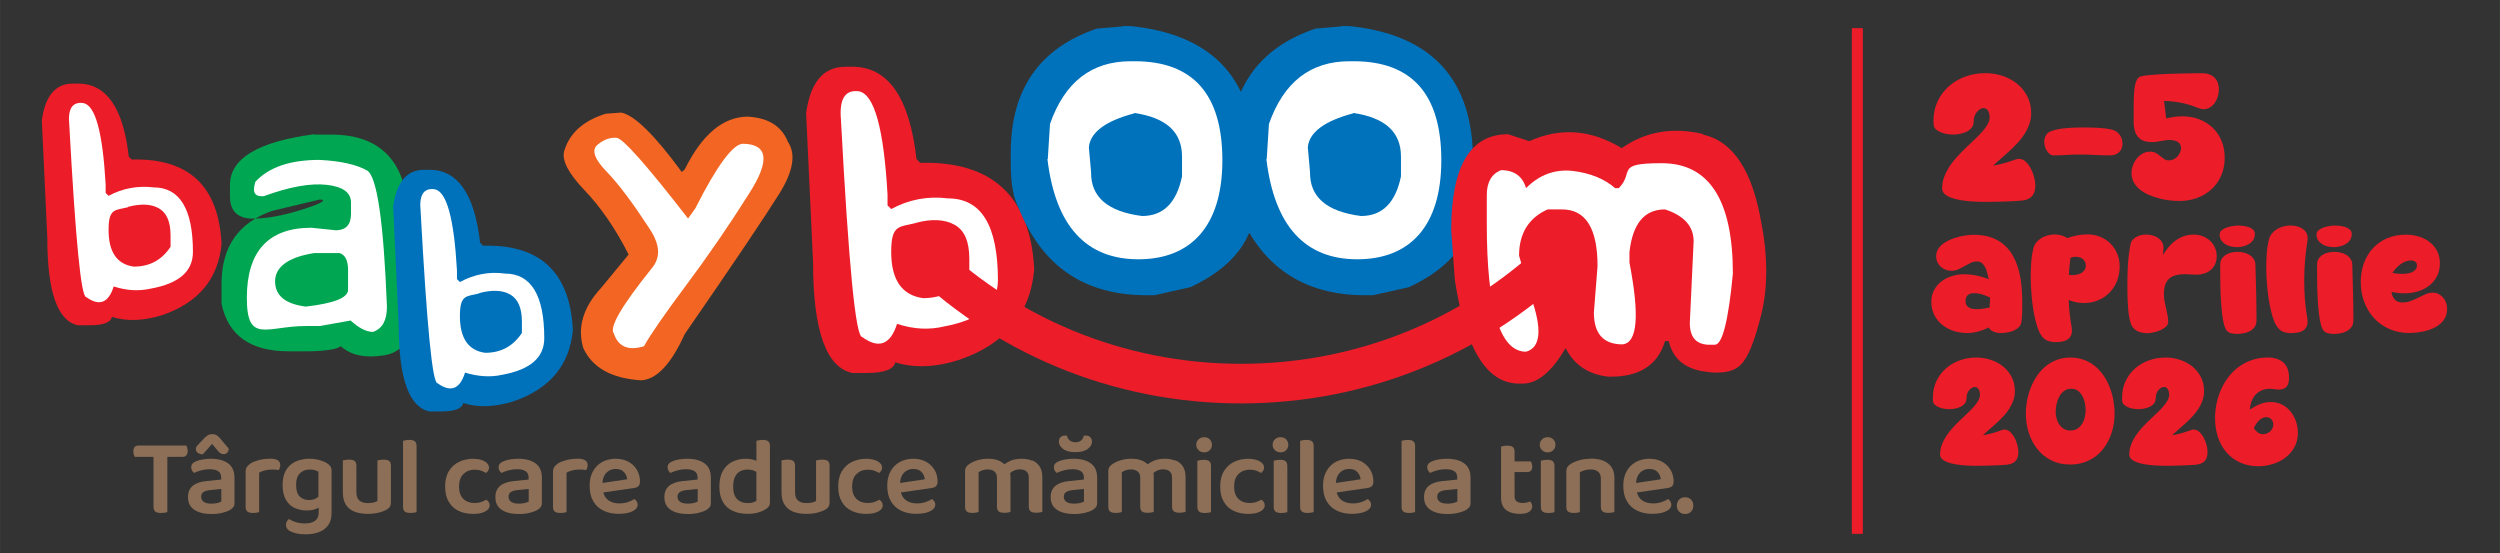 <svg xmlns="http://www.w3.org/2000/svg" id="Layer_1" width="240.48mm" height="53.23mm" viewBox="0 0 681.67 150.89"><rect x="0" y="0" width="681.67" height="150.89" fill="#333333" stroke="none"/><defs><style>      .st0 {        fill: #8c6f56;      }      .st1 {        fill: #ed1c29;      }      .st1, .st2, .st3, .st4, .st5 {        fill-rule: evenodd;      }      .st2 {        fill: #f26522;      }      .st3 {        fill: #fff;      }      .st4 {        fill: #0072bc;      }      .st5 {        fill: #00a651;      }      .st6 {        fill: none;        stroke: #ed1c29;        stroke-miterlimit: 10;        stroke-width: 3px;      }    </style></defs><path class="st1" d="M230.5,18.2h1.9c9.8,0,15.6,8.4,17.5,25.2l1,1c19.7-.5,30.1,9.2,31.1,29.1-1.1,12.1-7.9,20.3-20.4,24.6-6.5,2.1-12.3,2.3-17.5.7-.4,1.9-3,2.9-7.8,2.9h-3.9c-7.1-1.5-10.7-11.5-10.7-30.1l-1.9-40.8c1.2-8.4,4.7-12.6,10.7-12.6h0Z"></path><path class="st3" d="M229.3,32.7c2.1,39.5,4,59.2,5.8,59.2,4.5,3.3,7.7,2.1,9.5-3.6,4.5,1.5,8.8,1.7,12.9.7,9.7-1.8,14.6-6,14.6-12.6,0-14.9-4.5-22.3-13.6-22.3-5.5-.7-10.7.3-15.5,2.9l-1-1v-2.9c-1-18-3.6-27.4-7.8-28.2-3.8-.5-5.4,2.1-4.9,7.8Z"></path><path class="st1" d="M249.6,60.8c4.4-1.2,8-1,10.7.5s4,4.6,4,9.3v3.9c-3,4.5-7.2,6.8-12.6,6.8-5.8-.8-8.7-5-8.7-12.6s2.2-6.7,6.7-7.9h-.1Z"></path><path class="st4" d="M306.1,7.1h2.1c21.8,2.2,33.1,13.7,33.8,34.5l.4,13.2c-.2,10.3-6.2,18.1-17.8,23.5l-9.8,2.2h-2.2c-16.9,0-28.5-7.9-34.8-23.7-1.5-2.8-2.2-6.8-2.2-11.9v-3.3c0-17.2,7.8-28.5,23.5-33.8l7-.6v-.1Z"></path><path class="st3" d="M285.6,43.4c2.2,18.2,10.5,27.3,24.8,27.3s22.9-9,22.9-27-8-27-23.9-27h-1.1c-10.7,0-18,5.7-22,17.1l-.6,9.5-.1.1Z"></path><path class="st4" d="M309.3,30.8c8.7,1.3,13,5.2,13,11.9v5.4c-1.5,7.2-5.1,10.8-10.9,10.8-9.4-1.2-14-5.2-13.9-12l-.6-6.7c.3-4,4.4-7.2,12.4-9.3v-.1Z"></path><path class="st4" d="M365.7,7.1h2.1c21.8,2.2,33.1,13.7,33.8,34.5l.4,13.2c-.2,10.3-6.2,18.1-17.8,23.5l-9.8,2.2h-2.2c-16.9,0-28.5-7.9-34.8-23.7-1.5-2.8-2.2-6.8-2.2-11.9v-3.3c0-17.2,7.8-28.5,23.5-33.8l7-.6v-.1Z"></path><path class="st3" d="M345.3,43.4c2.2,18.2,10.5,27.3,24.8,27.3s22.9-9,22.9-27-8-27-23.9-27h-1.1c-10.7,0-18,5.7-22,17.1l-.6,9.5-.1.1Z"></path><path class="st4" d="M369,30.8c8.7,1.3,13,5.2,13,11.9v5.4c-1.5,7.2-5.1,10.8-10.9,10.8-9.4-1.2-14-5.2-13.9-12l-.6-6.7c.3-4,4.4-7.2,12.4-9.3v-.1Z"></path><path class="st1" d="M19.8,22.8h1.5c7.7,0,12.3,6.6,13.8,19.9l.8.8c15.6-.4,23.7,7.2,24.5,23-.9,9.6-6.3,16-16.1,19.4-5.1,1.6-9.7,1.8-13.8.5-.3,1.5-2.3,2.3-6.1,2.3h-3.1c-5.6-1.1-8.4-9.1-8.4-23.7l-1.5-32.2c.9-6.6,3.7-10,8.4-10Z"></path><path class="st3" d="M18.9,34.3c1.7,31.2,3.2,46.7,4.6,46.7,3.6,2.6,6.1,1.6,7.5-2.9,3.6,1.2,7,1.3,10.1.6,7.7-1.4,11.5-4.7,11.5-10,0-11.7-3.6-17.6-10.7-17.6-4.3-.5-8.4.2-12.3,2.3l-.8-.8v-2.3c-.8-14.2-2.8-21.6-6.1-22.2-3-.4-4.3,1.6-3.8,6.1v.1Z"></path><path class="st1" d="M34.9,56.4c3.5-.9,6.3-.8,8.4.4,2.1,1.2,3.2,3.6,3.2,7.4v3.1c-2.4,3.6-5.7,5.4-10,5.4-4.6-.6-6.9-4-6.9-10s1.8-5.3,5.3-6.2v-.1Z"></path><path class="st5" d="M85.7,36.7h4.6c13.8,0,20.8,7.7,21.1,23.1l1.9,23v2.3c-.8,7.1-3.7,11.1-8.7,11.8-5,.8-8.9,0-11.7-2.5-.9.8-3.8,1.3-8.7,1.4h-5.4c-10.5,0-16.6-4.3-18.4-13v-5.4c0-10.1,4.6-16.7,13.8-19.9l13-3.1c2.1.1.4,1.1-5,2.8s-10,2.5-13.8,2.4c-3.8-.2-5.7-2.2-5.7-6.1v-3.1c0-7.2,7.7-11.8,23-13.8v.1Z"></path><path class="st3" d="M69.6,49.7c-.9,2.8-.1,4,2.3,3.8,7.1-2.6,12.8-3.6,17.2-3.1s6.6,2.1,6.6,4.8v3.1c0,2.9-1.3,4.4-4,4.5l-6.8-.7c-11.7,0-17.6,6.4-17.6,19.1s5.4,7.7,16.1,7.7h3.8l8.4-1.5c2.2,2,4.2,3.1,6.1,3.1,2.6-.9,3.8-3.2,3.8-6.9-.9-23.1-2.7-35.5-5.4-37.1-2.8-1.6-7.1-2.6-13-2.9-8,0-13.9,2-17.6,6.1h.1Z"></path><path class="st5" d="M85.7,69h6.9c1.5.5,2.3,2,2.3,4.6v5.4c0,2.2-3.8,3.7-11.5,4.6-5.6-.7-8.4-3-8.4-6.9s3.6-6.6,10.7-7.7Z"></path><path class="st4" d="M115.6,46.3h1.5c7.7,0,12.3,6.6,13.8,19.9l.8.8c15.6-.4,23.7,7.2,24.5,23-.9,9.6-6.3,16-16.1,19.4-5.1,1.6-9.7,1.8-13.8.5-.3,1.5-2.3,2.3-6.1,2.3h-3.1c-5.6-1.2-8.4-9.1-8.4-23.7l-1.5-32.2c.9-6.6,3.7-10,8.4-10Z"></path><path class="st3" d="M114.7,57.8c1.7,31.2,3.2,46.7,4.6,46.7,3.6,2.6,6.1,1.6,7.5-2.9,3.6,1.1,7,1.3,10.1.6,7.7-1.4,11.5-4.7,11.5-10,0-11.7-3.6-17.6-10.7-17.6-4.3-.6-8.4.2-12.3,2.3l-.8-.8v-2.3c-.8-14.2-2.8-21.6-6.1-22.2-3-.4-4.3,1.6-3.8,6.1v.1Z"></path><path class="st4" d="M130.7,79.9c3.5-.9,6.3-.8,8.4.4,2.1,1.2,3.2,3.6,3.2,7.4v3.1c-2.4,3.6-5.7,5.4-10,5.4-4.6-.6-6.9-4-6.9-10s1.8-5.3,5.3-6.2v-.1Z"></path><path class="st2" d="M203.8,31.8c5.7.3,9.3,2.6,11,6.8,2.3,3.4,1.5,8.1-2.3,14.2s-12.4,18.9-25.8,38.3c-3.7,8.2-7.7,12.4-11.9,12.6-8.1-.5-13.4-3.5-15.8-8.9-1.6-5.6,0-11,4.9-16.3l7.5-9.1c-3.6-7.1-7.6-12.9-12-17.5s-6.2-8.1-5.6-10.6c1.4-4.9,5.2-8.4,11.4-10.3l4.2-.3c3.6.7,9.1,6.1,16.5,16.2l.8-.7c4.7-9.5,10.4-14.3,17.1-14.4h0Z"></path><path class="st3" d="M187.7,59.7c-11.3-14.6-17.8-21.9-19.5-22.1-1.7-.2-3.5.4-5.2,1.8-1.8,1.4-1,3.9,2.4,7.4s7.3,8.8,11.8,15.7c2.8,4.3,3,7.8.4,10.8-8.2,10.2-11.6,16.1-10.2,17.7,1.2,3.6,4,4.7,8.2,3.4,1.7-3.1,5.5-8.6,11.4-16.5s11.7-16.3,17.3-25.2c5.7-8.9,5.1-13.4-1.7-13.5-2.7,0-7.1,5.9-13,17.6l-2,2.8.1.1Z"></path><path class="st1" d="M464.4,36.7c8.3,1.9,13.5,10,15.9,24.3.9,4.5,1.3,8.8,1.3,12.9s-.4,7.9-1.3,11.6c-1.8,7.3-3.6,12-5.7,14-2,2-5.5,2.6-10.5,1.7s-8-3.6-9.1-8.2h-1c-2,6.7-7.2,9.9-15.5,9.7-5.4-.6-9.3-3.2-11.6-7.8-3.8,6.5-7.7,9.7-11.7,9.7h-1c-8.8,0-14.6-9.4-17.5-28.2l-1-13.6c0-17.5,5.2-26.2,15.5-26.2l5.8,1.9c8.4-3.8,16.8-3.2,25.2,1.9,6.4-4.5,13.7-5.8,22-3.9l.2.2Z"></path><path class="st3" d="M441.4,51.3h-1c-3-2.6-6.8-4.1-11.6-4.7-4.8-.5-9,1-12.7,4.7-.9-3.2-3.2-4.9-6.8-4.9-2.6,1-3.9,3.3-3.9,6.8v7.8c0,23.3,3.6,34.9,10.7,34.9,4-1.1,4.5-6.1,1.3-15l-3.2-11.2c0-6,2.6-10.3,7.8-12.6h3.9c6.5,0,9.7,5.2,9.7,15.5l-1,12.6c0,5.8,2.6,8.7,7.8,8.7,4.1-.4,4.7-7.8,1.9-22.3v-2.9c.9-7.8,4.1-11.6,9.7-11.6,5.2,1.7,7.8,4.6,7.8,8.7l-1,21.4c-.3,4.4,1.4,6.6,4.9,6.8h1.9c2,0,3.7-6.5,4.9-19.4,0-20.1-6.5-30.1-19.4-30.1s-7.3,2.3-11.7,6.8h0Z"></path><path class="st1" d="M338.4,110c-34.9,0-67.8-13.6-92.5-38.4l7.6-7.6c22.7,22.7,52.9,35.2,84.9,35.2s62.2-12.5,84.9-35.2l7.6,7.6c-24.7,24.7-57.6,38.4-92.5,38.4h0Z"></path><g><path class="st1" d="M541.67,55.05c-.47,0-1.1,0-1.88-.02-.78-.02-1.62-.06-2.51-.13-.9-.07-1.8-.19-2.72-.34-.92-.15-1.75-.37-2.49-.63-.74-.27-1.34-.61-1.81-1.03-.46-.42-.7-.92-.7-1.53,0-1.09.19-2.13.56-3.12.37-.99.86-1.95,1.46-2.87.6-.92,1.29-1.8,2.08-2.65.78-.85,1.57-1.66,2.38-2.44.8-.78,1.6-1.53,2.38-2.26.78-.72,1.47-1.43,2.08-2.12.6-.69,1.09-1.36,1.46-2.01.37-.65.56-1.29.56-1.93,0-.24-.03-.51-.08-.81-.06-.29-.15-.57-.28-.82-.13-.25-.3-.46-.51-.62-.21-.16-.47-.24-.78-.24-.38,0-.71.1-1.01.31-.3.2-.57.44-.79.7-.33.37-.56.79-.7,1.25-.14.46-.21.92-.21,1.39,0,.68-.19,1.26-.57,1.72-.38.46-.86.83-1.43,1.1-.57.27-1.18.46-1.83.57-.65.11-1.25.17-1.81.17-.41,0-.9-.04-1.48-.12-.58-.08-1.14-.23-1.7-.44-.55-.21-1.03-.49-1.43-.83-.4-.34-.61-.76-.65-1.27-.02-.18-.03-.36-.04-.54,0-.18-.01-.36-.01-.54,0-1.99.38-3.78,1.15-5.38.76-1.6,1.79-2.97,3.09-4.1,1.29-1.13,2.79-2,4.5-2.61s3.52-.92,5.42-.92c1.59,0,3.15.25,4.65.74,1.51.5,2.84,1.21,3.99,2.15,1.16.94,2.08,2.08,2.78,3.43.7,1.35,1.05,2.88,1.05,4.59,0,1.04-.16,2.03-.49,2.97-.33.94-.76,1.83-1.29,2.67-.54.85-1.16,1.65-1.87,2.42-.71.77-1.45,1.5-2.21,2.21-.77.71-1.54,1.4-2.32,2.06-.78.67-1.51,1.33-2.2,1.98,1.09-.18,2.14-.42,3.15-.71,1.01-.29,2.03-.63,3.08-1,.24-.1.5-.15.76-.15.72,0,1.35.26,1.9.79.55.53,1.03,1.17,1.42,1.92.39.75.69,1.53.89,2.34.2.81.31,1.51.31,2.1,0,1.04-.16,1.86-.49,2.44-.33.59-.77,1.02-1.33,1.29-.56.28-1.21.45-1.95.52-.74.07-1.53.13-2.36.16-1.21.05-2.4.09-3.59.13-1.19.04-2.38.06-3.59.06Z"></path><path class="st1" d="M575.32,42.37c-1.38,0-2.76-.04-4.14-.12-1.38-.08-2.76-.12-4.16-.12-1.17,0-2.34.04-3.52.12-1.17.08-2.34.12-3.52.12-.42,0-.79-.13-1.11-.39-.32-.26-.59-.58-.81-.95-.22-.37-.38-.78-.49-1.21-.11-.43-.16-.83-.16-1.18,0-.72.2-1.37.59-1.95.21-.33.56-.6,1.05-.82s1.05-.4,1.68-.54c.63-.14,1.32-.25,2.05-.33.73-.08,1.45-.14,2.15-.17.7-.03,1.35-.05,1.94-.06.59,0,1.07-.01,1.43-.01,1.2,0,2.43.03,3.67.09,1.25.06,2.46.2,3.65.43.47.1.9.26,1.28.5.38.24.71.52.99.87.28.34.49.73.63,1.16.15.43.22.88.22,1.35,0,1.04-.33,1.84-.98,2.39-.65.55-1.47.83-2.47.83Z"></path><path class="st1" d="M594.16,54.8c-.75,0-1.59-.05-2.51-.16-.93-.11-1.87-.28-2.83-.52-.96-.24-1.9-.56-2.82-.95-.92-.39-1.73-.87-2.44-1.43-.71-.56-1.28-1.22-1.71-1.98-.43-.76-.65-1.62-.65-2.6,0-.68.13-1.37.38-2.05.25-.68.6-1.31,1.05-1.87.45-.56.98-1.02,1.6-1.37.62-.35,1.29-.52,2.03-.52.63,0,1.16.12,1.59.37.42.24.81.52,1.17.82.36.3.72.57,1.07.82.36.24.8.37,1.32.37.42,0,.83-.09,1.23-.28.4-.19.75-.44,1.05-.76.3-.32.54-.68.73-1.07.19-.4.28-.81.28-1.23s-.1-.81-.29-1.1-.44-.52-.75-.68c-.3-.16-.64-.28-1.01-.34-.38-.06-.74-.1-1.1-.1-.39,0-.78.03-1.17.09-.39.06-.78.12-1.16.2-.38.07-.77.14-1.16.2-.39.06-.78.09-1.17.09-1.43,0-2.51-.26-3.22-.78-.72-.52-1.21-1.2-1.49-2.05-.28-.85-.41-1.79-.4-2.84,0-1.05.01-2.1.01-3.16v-1.66c0-.63.02-1.29.05-1.97.03-.68.08-1.33.15-1.98.06-.64.17-1.2.32-1.67.1-.33.24-.65.42-.98.18-.33.44-.57.78-.73.31-.15.89-.27,1.73-.37.85-.1,1.83-.18,2.94-.26,1.11-.07,2.31-.13,3.58-.17,1.27-.04,2.48-.07,3.64-.1,1.16-.02,2.19-.04,3.1-.05.91,0,1.57-.01,1.98-.01,1.38,0,2.49.39,3.31,1.16.82.77,1.23,1.87,1.23,3.28,0,.59-.09,1.2-.27,1.83-.18.63-.44,1.21-.79,1.73-.35.52-.79.95-1.31,1.29-.52.34-1.12.51-1.78.51-.28,0-.54-.03-.79-.1-.25-.06-.5-.15-.74-.24-1.51-.62-3.03-1.08-4.55-1.39-1.52-.31-3.1-.48-4.72-.51l.59,4.76c.73-.18,1.46-.32,2.2-.42s1.47-.15,2.22-.15c1.66,0,3.19.27,4.6.82,1.41.55,2.62,1.31,3.65,2.29,1.03.98,1.83,2.17,2.41,3.56.58,1.39.87,2.93.87,4.63,0,1.79-.32,3.41-.96,4.87-.64,1.46-1.52,2.7-2.64,3.72-1.12,1.03-2.43,1.81-3.93,2.37-1.5.55-3.13.83-4.87.83Z"></path><path class="st1" d="M545.83,90.82c-.3,0-.63-.02-.98-.06s-.7-.12-1.03-.24c-.33-.12-.63-.27-.91-.47s-.5-.45-.65-.75c-.93.46-1.89.83-2.88,1.1-.99.27-2.01.4-3.04.4-1.26,0-2.47-.19-3.64-.56-1.17-.38-2.2-.93-3.11-1.66s-1.62-1.62-2.16-2.68c-.54-1.05-.81-2.26-.81-3.61,0-1.23.26-2.31.77-3.24.51-.93,1.19-1.71,2.02-2.35.83-.63,1.78-1.11,2.85-1.44,1.07-.32,2.15-.48,3.26-.48,1.16,0,2.31.12,3.44.36,1.13.24,2.23.56,3.31.97-.11-.44-.23-.93-.36-1.49-.13-.55-.31-1.08-.53-1.57-.23-.49-.52-.91-.89-1.25s-.85-.51-1.44-.51c-.63,0-1.21.13-1.75.4-.54.27-1.08.56-1.62.87-.54.31-1.1.6-1.68.87-.58.27-1.22.4-1.92.4-.57,0-1.11-.1-1.61-.3-.5-.2-.94-.47-1.31-.82-.38-.35-.67-.76-.89-1.25s-.33-1.02-.33-1.61c0-.71.18-1.35.53-1.92s.82-1.07,1.39-1.5,1.23-.8,1.97-1.1,1.49-.55,2.25-.75c.76-.2,1.5-.34,2.21-.43.72-.09,1.35-.13,1.9-.13,1.8,0,3.38.24,4.74.72s2.52,1.14,3.5,1.99c.98.85,1.79,1.85,2.43,3s1.15,2.41,1.53,3.75c.38,1.35.64,2.77.79,4.26s.23,2.99.23,4.49c0,.93,0,1.87-.02,2.82-.01.95-.09,1.88-.23,2.8-.08.55-.32,1.01-.71,1.38-.39.38-.85.68-1.38.91s-1.08.4-1.66.5c-.58.1-1.1.15-1.57.15ZM538.98,84.3c.59,0,1.18-.04,1.77-.13.59-.09,1.18-.19,1.75-.3.03-.45.05-.91.08-1.36s.05-.91.06-1.36c-.64-.33-1.35-.61-2.11-.85s-1.51-.36-2.24-.36-1.31.17-1.72.52c-.41.35-.62.91-.62,1.67,0,.44.08.8.26,1.08s.4.5.69.67.61.28.97.34c.36.06.73.09,1.1.09Z"></path><path class="st1" d="M560.66,93.3c-.72,0-1.4-.09-2.02-.27-.62-.18-1.18-.54-1.67-1.09-.42-.46-.8-1.1-1.12-1.91-.32-.81-.61-1.71-.85-2.71s-.45-2.05-.62-3.16-.3-2.19-.4-3.24c-.1-1.05-.17-2.04-.21-2.95s-.06-1.69-.06-2.32c0-1.3.04-2.62.13-3.98.09-1.35.29-2.67.6-3.94.16-.64.44-1.2.84-1.67s.86-.86,1.4-1.18,1.12-.55,1.74-.71c.62-.16,1.24-.24,1.86-.24s1.21.08,1.78.24,1.11.41,1.62.75c.88-.31,1.77-.56,2.69-.74s1.85-.27,2.79-.27c1.26,0,2.42.22,3.5.66,1.07.44,2,1.05,2.79,1.83.79.78,1.4,1.7,1.85,2.77.44,1.07.67,2.23.67,3.49,0,1.41-.24,2.72-.72,3.94s-1.15,2.27-2.01,3.16-1.89,1.59-3.09,2.1c-1.2.51-2.5.77-3.93.77-.71,0-1.42-.07-2.11-.21-.7-.14-1.37-.35-2.03-.63.04,1.22.12,2.42.25,3.61s.29,2.39.51,3.59c.03.19.05.38.08.56.03.18.04.37.04.56,0,.64-.12,1.17-.37,1.58s-.57.73-.97.97c-.4.24-.86.4-1.37.49-.51.09-1.04.13-1.59.13ZM565.17,75.01c.4,0,.81-.05,1.23-.14s.81-.25,1.16-.46c.35-.21.63-.48.85-.82.22-.33.33-.74.33-1.22,0-.38-.08-.72-.23-1.01-.15-.29-.35-.54-.6-.74-.25-.2-.54-.35-.87-.45s-.67-.15-1.03-.15c-.46,0-.94.08-1.44.23-.11.78-.2,1.56-.28,2.34-.08.78-.13,1.57-.17,2.36.31.05.66.08,1.05.08Z"></path><path class="st1" d="M585.37,90.84c-.72,0-1.42-.12-2.09-.35s-1.24-.64-1.72-1.21c-.25-.3-.46-.73-.63-1.29s-.31-1.19-.42-1.89-.19-1.44-.25-2.21-.1-1.53-.12-2.26-.04-1.39-.05-2c0-.61-.01-1.1-.01-1.47,0-.94,0-1.9.02-2.88s.05-1.96.11-2.94c.06-.98.15-1.96.27-2.93s.27-1.92.46-2.85c.1-.46.29-.86.59-1.19s.65-.6,1.05-.81.83-.37,1.29-.46.91-.14,1.33-.14c.55,0,1.1.07,1.66.22s1.07.36,1.52.66.82.67,1.11,1.13.43,1,.43,1.63c0,.33-.02.66-.06.99s-.08.67-.1.99c.46-.79.98-1.53,1.55-2.21s1.2-1.28,1.9-1.78,1.46-.9,2.29-1.19,1.72-.43,2.68-.43c.85,0,1.65.14,2.41.43.76.29,1.42.69,1.99,1.21.57.52,1.02,1.14,1.35,1.87.33.72.5,1.53.5,2.42,0,.81-.15,1.52-.44,2.14-.29.62-.69,1.15-1.19,1.57s-1.08.75-1.75.96-1.38.33-2.13.33c-.52,0-1.04-.02-1.57-.07-.53-.05-1.05-.07-1.57-.07-.98,0-1.84.1-2.56.3s-1.32.52-1.79.95c-.47.44-.82,1-1.05,1.7-.22.7-.34,1.55-.34,2.56,0,.64.06,1.28.18,1.91s.26,1.25.4,1.88c.14.62.28,1.25.4,1.87s.18,1.25.18,1.9c0,.34-.11.65-.32.93-.21.28-.49.53-.84.76-.35.23-.74.42-1.17.6-.43.17-.86.31-1.29.42-.43.11-.84.19-1.23.25-.39.05-.71.08-.97.08Z"></path><path class="st1" d="M609.92,67.38c-.52,0-1.06-.06-1.61-.18-.55-.12-1.06-.32-1.51-.6s-.82-.64-1.12-1.07-.44-.95-.44-1.57c0-.49.2-.9.59-1.21s.87-.56,1.43-.75c.55-.18,1.12-.31,1.7-.39s1.05-.11,1.41-.11.79.03,1.3.09c.51.06,1.01.17,1.48.34.47.16.87.4,1.2.7s.49.7.49,1.19c0,.63-.15,1.17-.46,1.62-.31.45-.7.82-1.19,1.11s-1.02.5-1.6.64-1.14.21-1.67.21ZM609.67,91.03c-.42,0-.85-.05-1.27-.15-.42-.1-.8-.3-1.13-.61s-.61-.88-.83-1.73c-.23-.85-.41-1.86-.54-3s-.24-2.38-.32-3.7c-.08-1.32-.13-2.6-.15-3.84s-.04-2.39-.04-3.43v-2.47c0-.62.15-1.14.44-1.57.29-.43.67-.79,1.12-1.07s.95-.48,1.51-.6c.55-.12,1.09-.18,1.61-.18.56,0,1.13.06,1.7.19s1.1.33,1.57.62c.47.28.86.65,1.17,1.1.31.45.47,1,.48,1.64.07,2.52.13,5.02.2,7.53.06,2.5.09,5.01.09,7.53,0,.77-.17,1.39-.52,1.88-.35.49-.79.87-1.33,1.15-.54.28-1.14.48-1.8.58-.66.11-1.31.16-1.94.16Z"></path><path class="st1" d="M624.91,90.86c-.72,0-1.4-.09-2.02-.27-.62-.18-1.18-.55-1.67-1.11-.42-.46-.8-1.1-1.12-1.91-.32-.81-.61-1.71-.85-2.71s-.45-2.05-.62-3.16-.3-2.19-.4-3.24c-.1-1.05-.18-2.04-.22-2.96-.05-.92-.07-1.7-.07-2.33,0-1.29.04-2.6.13-3.96s.29-2.66.61-3.92c.16-.64.44-1.2.84-1.67s.86-.86,1.41-1.18c.54-.31,1.12-.55,1.75-.71s1.25-.24,1.87-.24c.55,0,1.1.06,1.65.19.55.13,1.06.33,1.51.62s.82.64,1.1,1.09c.28.44.42.98.42,1.61,0,.15,0,.29-.02.43s-.03.28-.06.43c-.57,3.53-.86,7.07-.86,10.62,0,1.7.06,3.38.18,5.04s.33,3.34.62,5l.08.57c.03.19.04.38.04.57,0,.63-.12,1.15-.36,1.56-.24.41-.56.74-.96.97-.4.24-.86.4-1.37.49-.51.09-1.04.13-1.59.13Z"></path><path class="st1" d="M636.33,67.38c-.52,0-1.06-.06-1.61-.18-.55-.12-1.06-.32-1.51-.6s-.82-.64-1.12-1.07-.44-.95-.44-1.57c0-.49.2-.9.59-1.21s.87-.56,1.43-.75c.55-.18,1.12-.31,1.7-.39s1.05-.11,1.41-.11.79.03,1.3.09c.51.06,1.01.17,1.48.34.47.16.87.4,1.2.7s.49.7.49,1.19c0,.63-.15,1.17-.46,1.62-.31.45-.7.82-1.19,1.11s-1.02.5-1.6.64-1.14.21-1.67.21ZM636.08,91.03c-.42,0-.85-.05-1.27-.15-.42-.1-.8-.3-1.13-.61s-.61-.88-.83-1.73c-.23-.85-.41-1.86-.54-3s-.24-2.38-.32-3.7c-.08-1.32-.13-2.6-.15-3.84s-.04-2.39-.04-3.43v-2.47c0-.62.15-1.14.44-1.57.29-.43.67-.79,1.12-1.07s.95-.48,1.51-.6c.55-.12,1.09-.18,1.61-.18.56,0,1.13.06,1.7.19s1.1.33,1.57.62c.47.28.86.65,1.17,1.1.31.45.47,1,.48,1.64.07,2.52.13,5.02.2,7.53.06,2.5.09,5.01.09,7.53,0,.77-.17,1.39-.52,1.88-.35.49-.79.87-1.33,1.15-.54.28-1.14.48-1.8.58-.66.11-1.31.16-1.94.16Z"></path><path class="st1" d="M657,90.8c-2.01,0-3.83-.36-5.47-1.08-1.63-.72-3.03-1.7-4.18-2.95-1.16-1.25-2.05-2.72-2.69-4.42-.64-1.7-.95-3.52-.95-5.48,0-1.85.29-3.55.87-5.13.58-1.57,1.4-2.93,2.47-4.08s2.36-2.05,3.88-2.7,3.22-.97,5.11-.97c1.18,0,2.32.16,3.44.49,1.11.33,2.1.82,2.96,1.48s1.55,1.47,2.07,2.45.78,2.12.78,3.41-.27,2.54-.82,3.56c-.55,1.02-1.27,1.87-2.16,2.55-.9.68-1.92,1.2-3.08,1.54-1.16.34-2.35.51-3.58.51-.6,0-1.2-.03-1.79-.1-.6-.07-1.19-.16-1.77-.29.12.86.42,1.56.89,2.09.47.53,1.17.8,2.1.8.81,0,1.57-.14,2.29-.42.72-.28,1.41-.59,2.08-.92s1.32-.64,1.94-.92c.62-.28,1.25-.42,1.88-.42s1.15.12,1.64.37.91.57,1.26.97c.35.4.62.87.8,1.4.19.53.28,1.09.28,1.66,0,.86-.16,1.62-.47,2.28s-.74,1.23-1.27,1.71-1.15.9-1.85,1.23-1.42.6-2.18.8c-.76.2-1.52.34-2.29.43s-1.49.13-2.17.13ZM654.97,74.68c.38,0,.81-.03,1.28-.08.47-.05.91-.16,1.32-.33s.75-.4,1.04-.7c.28-.3.42-.7.42-1.21,0-.48-.17-.82-.5-1.03-.34-.21-.72-.31-1.16-.31-.52,0-1.02.1-1.51.3-.49.2-.94.46-1.38.78-.43.32-.83.68-1.19,1.09s-.67.81-.93,1.22c.83.18,1.7.27,2.6.27Z"></path><path class="st1" d="M539.17,127.01c-.4,0-.92,0-1.58-.02s-1.36-.05-2.11-.11c-.75-.06-1.51-.16-2.29-.29s-1.47-.31-2.09-.53c-.62-.23-1.13-.51-1.52-.86-.39-.35-.58-.78-.58-1.28,0-.92.16-1.79.47-2.62s.72-1.64,1.23-2.41,1.09-1.51,1.74-2.23,1.32-1.39,2-2.05c.68-.66,1.34-1.29,2-1.9.66-.61,1.24-1.2,1.74-1.78s.92-1.15,1.23-1.69.47-1.09.47-1.62c0-.21-.02-.43-.07-.68-.05-.25-.13-.47-.24-.69s-.25-.39-.43-.52-.4-.21-.66-.21c-.31,0-.6.09-.85.26-.25.17-.48.37-.67.58-.27.31-.47.66-.58,1.05s-.17.77-.17,1.17c0,.57-.16,1.06-.48,1.45-.32.39-.72.7-1.2.92-.48.23-.99.39-1.54.48s-1.05.14-1.52.14c-.34,0-.76-.03-1.24-.1s-.96-.19-1.42-.37-.87-.41-1.2-.7-.52-.64-.54-1.07c-.01-.15-.02-.3-.03-.45s0-.3,0-.45c0-1.67.32-3.17.96-4.52s1.51-2.5,2.59-3.45c1.09-.95,2.35-1.68,3.78-2.2,1.44-.51,2.95-.77,4.55-.77,1.34,0,2.64.21,3.91.63s2.38,1.02,3.35,1.8,1.75,1.75,2.34,2.88.88,2.42.88,3.86c0,.88-.14,1.71-.41,2.49s-.64,1.53-1.09,2.25-.97,1.39-1.57,2.03c-.6.64-1.21,1.26-1.86,1.86-.64.6-1.29,1.17-1.95,1.73s-1.27,1.11-1.85,1.66c.92-.15,1.8-.35,2.65-.59s1.71-.53,2.58-.84c.21-.08.42-.12.64-.12.6,0,1.13.22,1.6.67.46.45.86.98,1.19,1.61s.58,1.29.75,1.97.26,1.27.26,1.76c0,.88-.14,1.56-.41,2.05s-.65.85-1.12,1.09c-.47.23-1.02.38-1.64.44-.62.06-1.28.11-1.98.13-1.01.04-2.02.08-3.01.11-1,.03-2,.05-3.01.05Z"></path><path class="st1" d="M564.45,126.66c-1.96,0-3.68-.39-5.18-1.16-1.5-.77-2.76-1.8-3.77-3.09-1.02-1.29-1.79-2.76-2.32-4.43s-.79-3.4-.79-5.21c0-1.19.11-2.39.34-3.6.23-1.21.56-2.38,1.02-3.52s1.02-2.2,1.69-3.19c.68-.99,1.46-1.86,2.36-2.59.89-.74,1.9-1.32,3.02-1.74s2.35-.64,3.69-.64,2.59.21,3.71.63,2.13.99,3.03,1.72c.89.73,1.67,1.59,2.34,2.57.66.98,1.22,2.04,1.66,3.17.44,1.13.78,2.3,1,3.52s.33,2.42.33,3.61-.12,2.39-.35,3.55-.58,2.26-1.04,3.29c-.46,1.03-1.03,1.98-1.71,2.85s-1.47,1.62-2.37,2.25-1.9,1.12-3.01,1.48c-1.12.36-2.33.53-3.64.53ZM564.53,117.39c.75,0,1.39-.17,1.92-.52.53-.35.96-.79,1.29-1.33.33-.54.58-1.14.73-1.8.15-.66.23-1.31.23-1.94,0-.59-.07-1.22-.21-1.9-.14-.68-.36-1.31-.67-1.89-.31-.58-.71-1.06-1.21-1.45-.5-.38-1.11-.57-1.84-.57-.78,0-1.44.21-1.98.63-.54.42-.98.94-1.31,1.57-.34.63-.58,1.31-.73,2.05s-.23,1.42-.23,2.05c0,.59.08,1.19.24,1.79s.4,1.16.73,1.65.75.89,1.25,1.2c.51.31,1.1.46,1.78.46Z"></path><path class="st1" d="M590.76,127.01c-.4,0-.92,0-1.58-.02s-1.36-.05-2.11-.11c-.75-.06-1.51-.16-2.29-.29s-1.47-.31-2.09-.53c-.62-.23-1.13-.51-1.52-.86-.39-.35-.58-.78-.58-1.28,0-.92.16-1.79.47-2.62s.72-1.64,1.23-2.41,1.09-1.51,1.74-2.23,1.32-1.39,2-2.05c.68-.66,1.34-1.29,2-1.9.66-.61,1.24-1.2,1.74-1.78s.92-1.15,1.23-1.69.47-1.09.47-1.62c0-.21-.02-.43-.07-.68-.05-.25-.13-.47-.24-.69s-.25-.39-.43-.52-.4-.21-.66-.21c-.31,0-.6.09-.85.26-.25.17-.48.37-.67.58-.27.31-.47.66-.58,1.05s-.17.77-.17,1.17c0,.57-.16,1.06-.48,1.45-.32.39-.72.7-1.2.92-.48.23-.99.39-1.54.48s-1.05.14-1.52.14c-.34,0-.76-.03-1.24-.1s-.96-.19-1.42-.37-.87-.41-1.2-.7-.52-.64-.54-1.07c-.01-.15-.02-.3-.03-.45s0-.3,0-.45c0-1.67.32-3.17.96-4.52s1.51-2.5,2.59-3.45c1.09-.95,2.35-1.68,3.78-2.2,1.44-.51,2.95-.77,4.55-.77,1.34,0,2.64.21,3.91.63s2.38,1.02,3.35,1.8,1.75,1.75,2.34,2.88.88,2.42.88,3.86c0,.88-.14,1.71-.41,2.49s-.64,1.53-1.09,2.25-.97,1.39-1.57,2.03c-.6.64-1.21,1.26-1.86,1.86-.64.6-1.29,1.17-1.95,1.73s-1.27,1.11-1.85,1.66c.92-.15,1.8-.35,2.65-.59s1.71-.53,2.58-.84c.21-.08.42-.12.64-.12.6,0,1.13.22,1.6.67.46.45.86.98,1.19,1.61s.58,1.29.75,1.97.26,1.27.26,1.76c0,.88-.14,1.56-.41,2.05s-.65.85-1.12,1.09c-.47.23-1.02.38-1.64.44-.62.06-1.28.11-1.98.13-1.01.04-2.02.08-3.01.11-1,.03-2,.05-3.01.05Z"></path><path class="st1" d="M615.82,127.13c-1.91,0-3.61-.34-5.08-1.04-1.47-.69-2.71-1.63-3.71-2.81-1-1.18-1.76-2.57-2.28-4.15-.51-1.59-.77-3.28-.77-5.09,0-1.39.15-2.77.44-4.13.29-1.36.72-2.65,1.28-3.88s1.25-2.36,2.07-3.4c.82-1.05,1.76-1.95,2.83-2.71,1.07-.76,2.25-1.35,3.55-1.79,1.3-.43,2.7-.65,4.2-.65,1.8,0,3.22.46,4.25,1.36s1.55,2.3,1.55,4.17c0,.48-.04.92-.13,1.31-.09.4-.24.74-.46,1.01-.22.28-.5.5-.85.66-.35.16-.79.24-1.32.24-.41,0-.81-.04-1.21-.11-.4-.07-.8-.11-1.21-.11-.86,0-1.62.14-2.28.43s-1.21.68-1.67,1.19-.82,1.11-1.08,1.8-.42,1.45-.47,2.26c.85-.59,1.75-1.08,2.72-1.48.96-.4,1.97-.59,3.02-.59,1.13,0,2.16.24,3.07.72s1.68,1.11,2.32,1.9c.63.79,1.12,1.69,1.46,2.7s.5,2.04.5,3.1c0,1.45-.31,2.74-.93,3.88-.62,1.13-1.44,2.08-2.45,2.85s-2.16,1.35-3.45,1.75c-1.29.4-2.59.61-3.92.61ZM617.07,118.39c.36,0,.7-.07,1.04-.21s.63-.32.89-.55.47-.51.62-.83c.16-.32.24-.67.24-1.04,0-.57-.18-1.05-.53-1.44s-.82-.57-1.39-.57c-.41,0-.79.09-1.14.28-.35.18-.66.42-.94.72-.28.29-.53.62-.75.97s-.4.7-.55,1.03c.29.46.64.85,1.05,1.17s.9.47,1.48.47Z"></path></g><g><path class="st0" d="M50.79,121.49h-13.08c-.42,0-.75.13-.99.39-.24.26-.36.66-.36,1.2,0,.32.04.61.12.87.08.26.17.47.27.63h5.1v13.53c0,.64.15,1.09.46,1.36.31.27.83.41,1.58.41.34,0,.67-.03,1-.08s.57-.1.73-.17v-15.06h4.2c.42,0,.75-.14.99-.42s.36-.68.36-1.2c0-.3-.04-.58-.12-.86-.08-.27-.17-.47-.27-.61Z"></path><path class="st0" d="M53.92,123.47c.35.26.81.4,1.37.42.42-.48.83-.93,1.21-1.35.39-.42.83-.92,1.33-1.5l1.59,1.92c.22.26.45.47.68.63.23.16.5.24.79.24.5,0,.87-.14,1.11-.44.24-.29.36-.64.36-1.06l-2.34-2.79c-.38-.46-.73-.77-1.05-.93-.32-.16-.69-.24-1.11-.24s-.79.08-1.09.25c-.31.17-.63.41-.95.71l-1.44,1.53c-.3.3-.54.56-.72.79-.18.23-.27.5-.27.79,0,.42.17.76.52,1.02Z"></path><path class="st0" d="M62.19,126.34c-1.16-.83-2.72-1.25-4.68-1.25-.74,0-1.48.06-2.23.18-.75.12-1.41.31-1.96.57-.8.34-1.2.87-1.2,1.59,0,.3.08.59.24.87.16.28.34.5.54.66.58-.28,1.24-.52,1.98-.72.74-.2,1.5-.3,2.28-.3,1,0,1.77.18,2.33.54.55.36.82.94.82,1.74v.54l-4.08.42c-1.62.16-2.85.6-3.7,1.31-.85.71-1.28,1.74-1.28,3.07,0,1.52.57,2.67,1.71,3.44,1.14.77,2.71,1.16,4.71,1.16,1.08,0,2.05-.11,2.91-.32.86-.21,1.57-.47,2.13-.79.36-.22.66-.47.88-.75s.34-.66.34-1.14v-6.9c0-1.78-.58-3.08-1.74-3.92ZM60.33,136.76c-.22.14-.57.27-1.05.39-.48.12-1.02.18-1.62.18-.96,0-1.67-.17-2.13-.51s-.69-.8-.69-1.38.21-.99.65-1.28c.43-.29,1.05-.46,1.88-.53l2.97-.3v3.42Z"></path><path class="st0" d="M73.59,125.09c-1.06,0-2.05.12-2.97.36s-1.68.54-2.28.9c-.44.3-.78.63-1.02.98-.24.35-.36.78-.36,1.27v9.57c0,.64.17,1.08.5,1.33.33.25.83.37,1.51.37.36,0,.69-.03.99-.08s.53-.1.69-.17v-10.74c.44-.26.97-.47,1.6-.62.63-.15,1.3-.23,2.03-.23.34,0,.66.02.96.04.3.03.55.07.75.11.12-.18.22-.38.3-.62.08-.23.12-.48.12-.76,0-1.16-.94-1.74-2.82-1.74Z"></path><path class="st0" d="M89.28,126.38c-.52-.34-1.21-.64-2.08-.9-.87-.26-1.81-.39-2.83-.39-1.44,0-2.71.27-3.83.79-1.11.53-1.97,1.32-2.58,2.37-.61,1.05-.91,2.36-.91,3.92,0,1.7.3,3.07.9,4.11.6,1.04,1.4,1.79,2.4,2.23,1,.45,2.09.68,3.27.68.88,0,1.63-.11,2.27-.33.39-.14.72-.29,1-.45v1.38c0,1.02-.34,1.76-1.02,2.24-.68.47-1.62.7-2.82.7-.84,0-1.64-.12-2.39-.36s-1.38-.52-1.88-.84c-.22.14-.41.35-.57.63-.16.28-.24.6-.24.96,0,.7.33,1.25.99,1.65.36.22.92.43,1.69.63.77.2,1.67.3,2.71.3,1.32,0,2.52-.2,3.58-.6,1.07-.4,1.92-1.02,2.54-1.88.62-.85.93-1.96.93-3.31v-11.61c0-.44-.11-.81-.32-1.12-.21-.31-.49-.57-.83-.79ZM84.21,136.34c-.98,0-1.81-.31-2.48-.93s-1-1.7-1-3.24c0-1.4.34-2.44,1.04-3.12.69-.68,1.58-1.02,2.68-1.02.56,0,1.03.06,1.41.18s.7.26.96.42v6.82c-.23.17-.48.34-.76.5-.47.26-1.08.39-1.84.39Z"></path><path class="st0" d="M104.58,125.33c-.34,0-.67.03-.97.08-.31.05-.54.09-.71.13v11.07c-.22.14-.55.27-.99.39-.44.12-.98.18-1.62.18-.98,0-1.75-.23-2.3-.69s-.82-1.22-.82-2.28v-7.17c0-.66-.16-1.11-.48-1.35-.32-.24-.83-.36-1.53-.36-.36,0-.69.03-.99.08-.3.05-.53.09-.69.13v8.73c0,1.36.27,2.48.83,3.35.55.87,1.33,1.5,2.35,1.9,1.02.4,2.22.6,3.6.6,1.14,0,2.15-.12,3.04-.34.89-.23,1.62-.51,2.21-.86.42-.26.71-.54.85-.85.15-.31.23-.7.23-1.16v-9.87c0-.66-.16-1.11-.48-1.35-.32-.24-.83-.36-1.53-.36Z"></path><path class="st0" d="M111.54,119.96c-.34,0-.67.03-.98.09-.31.06-.54.11-.67.15v17.97c0,.64.17,1.08.5,1.33.33.25.83.37,1.51.37.36,0,.69-.03.99-.08s.53-.1.69-.17v-17.97c0-.64-.16-1.08-.48-1.33s-.84-.38-1.56-.38Z"></path><path class="st0" d="M132.57,136.25c-.38.22-.82.42-1.33.62-.51.19-1.13.29-1.88.29-1.24,0-2.25-.38-3.03-1.14-.78-.76-1.17-1.88-1.17-3.36s.4-2.64,1.21-3.42c.81-.78,1.81-1.17,3.01-1.17.7,0,1.3.09,1.8.27s.95.39,1.35.63c.22-.16.41-.37.57-.63s.24-.54.24-.84c0-.68-.4-1.25-1.2-1.71s-1.86-.69-3.18-.69-2.65.28-3.79.83c-1.15.55-2.07,1.38-2.76,2.5-.69,1.12-1.04,2.53-1.04,4.23s.32,3.02.97,4.14c.65,1.12,1.55,1.96,2.7,2.5,1.15.55,2.48.83,4,.83,1.34,0,2.42-.21,3.24-.65.82-.43,1.23-.98,1.23-1.67,0-.36-.08-.66-.25-.92-.17-.25-.4-.46-.71-.64Z"></path><path class="st0" d="M146.01,126.34c-1.16-.83-2.72-1.25-4.68-1.25-.74,0-1.48.06-2.23.18-.75.12-1.41.31-1.96.57-.8.34-1.2.87-1.2,1.59,0,.3.08.59.24.87.16.28.34.5.54.66.58-.28,1.24-.52,1.98-.72.74-.2,1.5-.3,2.28-.3,1,0,1.77.18,2.33.54.55.36.82.94.82,1.74v.54l-4.08.42c-1.62.16-2.85.6-3.7,1.31-.85.71-1.28,1.74-1.28,3.07,0,1.52.57,2.67,1.71,3.44,1.14.77,2.71,1.16,4.71,1.16,1.08,0,2.05-.11,2.91-.32.86-.21,1.57-.47,2.13-.79.36-.22.66-.47.88-.75s.34-.66.34-1.14v-6.9c0-1.78-.58-3.08-1.74-3.92ZM144.15,136.76c-.22.14-.57.27-1.05.39-.48.12-1.02.18-1.62.18-.96,0-1.67-.17-2.13-.51s-.69-.8-.69-1.38.21-.99.65-1.28c.43-.29,1.05-.46,1.88-.53l2.97-.3v3.42Z"></path><path class="st0" d="M157.41,125.09c-1.06,0-2.05.12-2.97.36s-1.68.54-2.28.9c-.44.3-.78.63-1.02.98-.24.35-.36.78-.36,1.27v9.57c0,.64.17,1.08.5,1.33.33.25.83.37,1.51.37.36,0,.69-.03.99-.08s.53-.1.69-.17v-10.74c.44-.26.97-.47,1.6-.62.63-.15,1.3-.23,2.03-.23.34,0,.66.02.96.04.3.03.55.07.75.11.12-.18.22-.38.3-.62.08-.23.12-.48.12-.76,0-1.16-.94-1.74-2.82-1.74Z"></path><path class="st0" d="M171.31,125.88c-.99-.53-2.15-.79-3.46-.79-.94,0-1.84.16-2.7.46-.86.31-1.62.77-2.26,1.38-.65.61-1.17,1.38-1.55,2.29-.38.92-.57,1.99-.57,3.21,0,1.7.33,3.12,1,4.26.67,1.14,1.6,2,2.79,2.56,1.19.57,2.55.86,4.09.86,1,0,1.89-.1,2.67-.3.78-.2,1.4-.49,1.86-.86s.69-.81.69-1.33c0-.32-.08-.62-.25-.88-.17-.27-.39-.5-.67-.67-.42.3-.99.58-1.71.82-.72.25-1.5.38-2.34.38-1.24,0-2.26-.3-3.08-.9-.64-.48-1.08-1.18-1.33-2.09l8.36-1.21c.52-.06.92-.23,1.21-.5.29-.27.44-.69.44-1.25,0-1.22-.29-2.3-.86-3.24-.57-.94-1.35-1.67-2.34-2.21ZM164.27,131.7c.06-1.18.4-2.1,1.03-2.76.68-.71,1.53-1.07,2.55-1.07s1.76.28,2.28.84c.52.56.81,1.22.87,1.98l-6.73,1Z"></path><path class="st0" d="M192.09,126.34c-1.16-.83-2.72-1.25-4.68-1.25-.74,0-1.48.06-2.23.18-.75.12-1.41.31-1.96.57-.8.34-1.2.87-1.2,1.59,0,.3.08.59.24.87.16.28.34.5.54.66.58-.28,1.24-.52,1.98-.72.74-.2,1.5-.3,2.28-.3,1,0,1.77.18,2.33.54.55.36.82.94.82,1.74v.54l-4.08.42c-1.62.16-2.85.6-3.7,1.31-.85.71-1.28,1.74-1.28,3.07,0,1.52.57,2.67,1.71,3.44,1.14.77,2.71,1.16,4.71,1.16,1.08,0,2.05-.11,2.91-.32.86-.21,1.57-.47,2.13-.79.36-.22.66-.47.88-.75s.34-.66.34-1.14v-6.9c0-1.78-.58-3.08-1.74-3.92ZM190.23,136.76c-.22.14-.57.27-1.05.39-.48.12-1.02.18-1.62.18-.96,0-1.67-.17-2.13-.51s-.69-.8-.69-1.38.21-.99.65-1.28c.43-.29,1.05-.46,1.88-.53l2.97-.3v3.42Z"></path><path class="st0" d="M207.9,119.96c-.34,0-.67.03-.97.09-.31.06-.54.11-.68.15v5.45c-.25-.1-.52-.2-.82-.29-.61-.18-1.29-.27-2.03-.27-1.34,0-2.56.27-3.66.79-1.1.53-1.98,1.36-2.62,2.48-.65,1.12-.97,2.55-.97,4.29s.32,3.1.96,4.21c.64,1.11,1.54,1.93,2.71,2.46,1.17.53,2.54.79,4.12.79,1.06,0,2-.12,2.83-.38.83-.25,1.49-.54,1.96-.86.42-.26.72-.53.92-.82s.29-.66.29-1.1v-15.3c0-.64-.16-1.08-.48-1.33-.32-.25-.84-.38-1.56-.38ZM205.28,137c-.38.12-.84.18-1.38.18-1.22,0-2.19-.36-2.91-1.08s-1.08-1.86-1.08-3.42c0-1.1.17-2,.51-2.68.34-.69.81-1.19,1.41-1.5.6-.31,1.27-.46,2.01-.46.68,0,1.28.11,1.8.33.22.09.41.2.6.31v7.91c-.26.16-.58.3-.96.42Z"></path><path class="st0" d="M224.19,125.33c-.34,0-.67.03-.97.08-.31.05-.54.09-.71.13v11.07c-.22.14-.55.27-.99.39-.44.12-.98.18-1.62.18-.98,0-1.75-.23-2.3-.69s-.82-1.22-.82-2.28v-7.17c0-.66-.16-1.11-.48-1.35-.32-.24-.83-.36-1.53-.36-.36,0-.69.03-.99.08-.3.05-.53.09-.69.13v8.73c0,1.36.27,2.48.83,3.35.55.87,1.33,1.5,2.35,1.9,1.02.4,2.22.6,3.6.6,1.14,0,2.15-.12,3.04-.34.89-.23,1.62-.51,2.21-.86.42-.26.71-.54.85-.85.15-.31.23-.7.23-1.16v-9.87c0-.66-.16-1.11-.48-1.35-.32-.24-.83-.36-1.53-.36Z"></path><path class="st0" d="M239.75,136.25c-.38.22-.82.42-1.33.62-.51.19-1.13.29-1.88.29-1.24,0-2.25-.38-3.03-1.14-.78-.76-1.17-1.88-1.17-3.36s.4-2.64,1.21-3.42c.81-.78,1.81-1.17,3.01-1.17.7,0,1.3.09,1.8.27s.95.39,1.35.63c.22-.16.41-.37.57-.63s.24-.54.24-.84c0-.68-.4-1.25-1.2-1.71s-1.86-.69-3.18-.69-2.65.28-3.79.83c-1.15.55-2.07,1.38-2.76,2.5-.69,1.12-1.04,2.53-1.04,4.23s.32,3.02.97,4.14c.65,1.12,1.55,1.96,2.7,2.5,1.15.55,2.48.83,4,.83,1.34,0,2.42-.21,3.24-.65.82-.43,1.23-.98,1.23-1.67,0-.36-.08-.66-.25-.92-.17-.25-.4-.46-.71-.64Z"></path><path class="st0" d="M252.46,125.88c-.99-.53-2.15-.79-3.46-.79-.94,0-1.84.16-2.7.46-.86.31-1.62.77-2.26,1.38-.65.61-1.17,1.38-1.55,2.29-.38.92-.57,1.99-.57,3.21,0,1.7.33,3.12,1,4.26.67,1.14,1.6,2,2.79,2.56,1.19.57,2.55.86,4.09.86,1,0,1.89-.1,2.67-.3.78-.2,1.4-.49,1.86-.86s.69-.81.69-1.33c0-.32-.08-.62-.25-.88-.17-.27-.39-.5-.67-.67-.42.3-.99.58-1.71.82-.72.25-1.5.38-2.34.38-1.24,0-2.26-.3-3.08-.9-.64-.48-1.08-1.18-1.33-2.09l8.36-1.21c.52-.06.92-.23,1.21-.5.29-.27.44-.69.44-1.25,0-1.22-.29-2.3-.86-3.24-.57-.94-1.35-1.67-2.34-2.21ZM245.42,131.7c.06-1.18.4-2.1,1.03-2.76.68-.71,1.53-1.07,2.55-1.07s1.76.28,2.28.84c.52.56.81,1.22.87,1.98l-6.73,1Z"></path><path class="st0" d="M281.4,125.6c-.86-.34-1.82-.51-2.88-.51-1.16,0-2.16.19-3,.55-.62.27-1.16.6-1.66.95-.47-.44-1.02-.81-1.7-1.06-.82-.3-1.72-.45-2.7-.45s-1.92.13-2.83.39c-.91.26-1.68.6-2.29,1.02-.4.26-.7.54-.9.85-.2.31-.3.71-.3,1.19v9.63c0,.64.17,1.08.5,1.33.33.25.83.37,1.51.37.36,0,.69-.03.99-.08s.53-.1.69-.17v-10.86c.3-.2.66-.38,1.09-.53.43-.15.9-.22,1.42-.22.72,0,1.32.18,1.79.55s.71.95.71,1.72v7.86c0,.64.16,1.08.48,1.33.32.25.83.37,1.53.37.34,0,.67-.03.98-.08.31-.05.54-.1.7-.17v-9.75c0-.29-.04-.57-.1-.84.31-.27.67-.51,1.08-.68.51-.22,1.04-.33,1.58-.33.74,0,1.33.18,1.77.55.44.37.66.95.66,1.72v7.86c0,.64.17,1.08.5,1.33.33.25.84.37,1.54.37.34,0,.67-.03.97-.08.31-.05.54-.1.68-.17v-9.45c0-1.2-.25-2.18-.75-2.94-.5-.76-1.18-1.31-2.04-1.65Z"></path><path class="st0" d="M297.42,126.34c-1.16-.83-2.72-1.25-4.68-1.25-.74,0-1.48.06-2.23.18-.75.12-1.41.31-1.96.57-.8.34-1.2.87-1.2,1.59,0,.3.08.59.24.87.16.28.34.5.54.66.58-.28,1.24-.52,1.98-.72.74-.2,1.5-.3,2.28-.3,1,0,1.77.18,2.33.54.55.36.82.94.82,1.74v.54l-4.08.42c-1.62.16-2.85.6-3.7,1.31-.85.71-1.28,1.74-1.28,3.07,0,1.52.57,2.67,1.71,3.44,1.14.77,2.71,1.16,4.71,1.16,1.08,0,2.05-.11,2.91-.32.86-.21,1.57-.47,2.13-.79.36-.22.66-.47.88-.75s.34-.66.34-1.14v-6.9c0-1.78-.58-3.08-1.74-3.92ZM295.55,136.76c-.22.14-.57.27-1.05.39-.48.12-1.02.18-1.62.18-.96,0-1.67-.17-2.13-.51s-.69-.8-.69-1.38.21-.99.65-1.28c.43-.29,1.05-.46,1.88-.53l2.97-.3v3.42Z"></path><path class="st0" d="M289.85,122.41c.76.59,1.88.88,3.36.88s2.6-.29,3.38-.88c.77-.59,1.16-1.25,1.16-2,0-.46-.15-.85-.44-1.17s-.71-.48-1.27-.48c-.1,0-.19,0-.27.02-.08,0-.17.02-.27.04-.1.54-.35.97-.74,1.29-.39.32-.91.48-1.54.48s-1.13-.16-1.53-.48c-.4-.32-.65-.75-.75-1.29-.06-.02-.13-.04-.22-.04-.09-.01-.19-.02-.29-.02-.56,0-.99.16-1.28.48s-.43.71-.43,1.17c0,.74.38,1.41,1.14,2Z"></path><path class="st0" d="M320.46,125.6c-.86-.34-1.82-.51-2.88-.51-1.16,0-2.16.19-3,.55-.62.27-1.16.6-1.66.95-.47-.44-1.02-.81-1.7-1.06-.82-.3-1.72-.45-2.7-.45s-1.92.13-2.83.39c-.91.26-1.68.6-2.29,1.02-.4.26-.7.54-.9.85-.2.31-.3.71-.3,1.19v9.63c0,.64.17,1.08.5,1.33.33.25.83.37,1.51.37.36,0,.69-.03.99-.08s.53-.1.69-.17v-10.86c.3-.2.66-.38,1.09-.53.43-.15.9-.22,1.42-.22.72,0,1.32.18,1.79.55s.71.95.71,1.72v7.86c0,.64.16,1.08.48,1.33.32.25.83.37,1.53.37.34,0,.67-.03.98-.08.31-.05.54-.1.7-.17v-9.75c0-.29-.04-.57-.1-.84.31-.27.67-.51,1.08-.68.51-.22,1.04-.33,1.58-.33.74,0,1.33.18,1.77.55.44.37.66.95.66,1.72v7.86c0,.64.17,1.08.5,1.33.33.25.84.37,1.54.37.34,0,.67-.03.97-.08.31-.05.54-.1.68-.17v-9.45c0-1.2-.25-2.18-.75-2.94-.5-.76-1.18-1.31-2.04-1.65Z"></path><path class="st0" d="M328.19,125.39c-.36,0-.7.03-1,.08-.31.05-.54.11-.71.17v12.54c0,.64.17,1.08.51,1.33.34.25.85.37,1.53.37.36,0,.69-.03.99-.08.3-.05.53-.1.69-.17v-12.51c0-.66-.16-1.11-.48-1.37-.32-.25-.83-.38-1.53-.38Z"></path><path class="st0" d="M328.34,119.21c-.62,0-1.14.2-1.54.6-.41.4-.62.89-.62,1.47s.21,1.04.62,1.46c.41.41.92.61,1.54.61s1.15-.2,1.54-.61c.39-.41.58-.9.58-1.46s-.2-1.07-.58-1.47c-.39-.4-.91-.6-1.54-.6Z"></path><path class="st0" d="M343.91,136.25c-.38.22-.82.42-1.33.62-.51.19-1.13.29-1.88.29-1.24,0-2.25-.38-3.03-1.14-.78-.76-1.17-1.88-1.17-3.36s.4-2.64,1.21-3.42c.81-.78,1.81-1.17,3.01-1.17.7,0,1.3.09,1.8.27s.95.39,1.35.63c.22-.16.41-.37.57-.63s.24-.54.24-.84c0-.68-.4-1.25-1.2-1.71s-1.86-.69-3.18-.69-2.65.28-3.79.83c-1.15.55-2.07,1.38-2.76,2.5-.69,1.12-1.04,2.53-1.04,4.23s.32,3.02.97,4.14c.65,1.12,1.55,1.96,2.7,2.5,1.15.55,2.48.83,4,.83,1.34,0,2.42-.21,3.24-.65.82-.43,1.23-.98,1.23-1.67,0-.36-.08-.66-.25-.92-.17-.25-.4-.46-.71-.64Z"></path><path class="st0" d="M349.16,119.21c-.62,0-1.14.2-1.54.6-.41.4-.62.89-.62,1.47s.21,1.04.62,1.46c.41.41.92.61,1.54.61s1.15-.2,1.54-.61c.39-.41.58-.9.58-1.46s-.2-1.07-.58-1.47c-.39-.4-.91-.6-1.54-.6Z"></path><path class="st0" d="M349.01,125.39c-.36,0-.7.03-1,.08-.31.05-.54.11-.71.17v12.54c0,.64.17,1.08.51,1.33.34.25.85.37,1.53.37.36,0,.69-.03.99-.08.3-.05.53-.1.69-.17v-12.51c0-.66-.16-1.11-.48-1.37-.32-.25-.83-.38-1.53-.38Z"></path><path class="st0" d="M356.15,119.96c-.34,0-.67.03-.98.09-.31.06-.54.11-.67.15v17.97c0,.64.17,1.08.5,1.33.33.25.83.37,1.51.37.36,0,.69-.03.99-.08s.53-.1.69-.17v-17.97c0-.64-.16-1.08-.48-1.33s-.84-.38-1.56-.38Z"></path><path class="st0" d="M371.29,125.88c-.99-.53-2.15-.79-3.46-.79-.94,0-1.84.16-2.7.46-.86.31-1.62.77-2.26,1.38-.65.61-1.17,1.38-1.55,2.29-.38.92-.57,1.99-.57,3.21,0,1.7.33,3.12,1,4.26.67,1.14,1.6,2,2.79,2.56,1.19.57,2.55.86,4.09.86,1,0,1.89-.1,2.67-.3.78-.2,1.4-.49,1.86-.86s.69-.81.69-1.33c0-.32-.08-.62-.25-.88-.17-.27-.39-.5-.67-.67-.42.3-.99.58-1.71.82-.72.25-1.5.38-2.34.38-1.24,0-2.26-.3-3.08-.9-.64-.48-1.08-1.18-1.33-2.09l8.36-1.21c.52-.06.92-.23,1.21-.5.29-.27.44-.69.44-1.25,0-1.22-.29-2.3-.86-3.24-.57-.94-1.35-1.67-2.34-2.21ZM364.25,131.7c.06-1.18.4-2.1,1.03-2.76.68-.71,1.53-1.07,2.55-1.07s1.76.28,2.28.84c.52.56.81,1.22.87,1.98l-6.73,1Z"></path><path class="st0" d="M383.81,119.96c-.34,0-.67.03-.98.09-.31.06-.54.11-.67.15v17.97c0,.64.17,1.08.5,1.33.33.25.83.37,1.51.37.36,0,.69-.03.99-.08s.53-.1.69-.17v-17.97c0-.64-.16-1.08-.48-1.33s-.84-.38-1.56-.38Z"></path><path class="st0" d="M399.23,126.34c-1.16-.83-2.72-1.25-4.68-1.25-.74,0-1.48.06-2.23.18-.75.12-1.41.31-1.96.57-.8.34-1.2.87-1.2,1.59,0,.3.08.59.24.87.16.28.34.5.54.66.58-.28,1.24-.52,1.98-.72.74-.2,1.5-.3,2.28-.3,1,0,1.77.18,2.33.54.55.36.82.94.82,1.74v.54l-4.08.42c-1.62.16-2.85.6-3.7,1.31-.85.71-1.28,1.74-1.28,3.07,0,1.52.57,2.67,1.71,3.44,1.14.77,2.71,1.16,4.71,1.16,1.08,0,2.05-.11,2.91-.32.86-.21,1.57-.47,2.13-.79.36-.22.66-.47.88-.75s.34-.66.34-1.14v-6.9c0-1.78-.58-3.08-1.74-3.92ZM397.37,136.76c-.22.14-.57.27-1.05.39-.48.12-1.02.18-1.62.18-.96,0-1.67-.17-2.13-.51s-.69-.8-.69-1.38.21-.99.65-1.28c.43-.29,1.05-.46,1.88-.53l2.97-.3v3.42Z"></path><path class="st0" d="M412.97,131.78v-3.06h3.54c.38,0,.69-.12.93-.38.24-.25.36-.62.36-1.12,0-.28-.04-.55-.13-.81s-.17-.46-.25-.6h-4.44v-2.58c0-.64-.16-1.08-.48-1.33-.32-.25-.83-.38-1.53-.38-.34,0-.67.03-.97.09-.31.06-.55.12-.71.18v13.8c0,1.6.45,2.76,1.37,3.46.91.71,2.15,1.07,3.73,1.07,1.16,0,2.01-.19,2.57-.57.55-.38.83-.86.83-1.44,0-.32-.06-.59-.18-.81-.12-.22-.25-.41-.39-.57-.26.12-.58.22-.95.3s-.71.12-1.04.12c-.72,0-1.27-.14-1.67-.42-.39-.28-.58-.75-.58-1.41v-3.54Z"></path><path class="st0" d="M422,119.21c-.62,0-1.14.2-1.54.6-.41.4-.62.89-.62,1.47s.21,1.04.62,1.46c.41.41.92.61,1.54.61s1.15-.2,1.54-.61c.39-.41.58-.9.58-1.46s-.2-1.07-.58-1.47c-.39-.4-.91-.6-1.54-.6Z"></path><path class="st0" d="M421.85,125.39c-.36,0-.7.03-1,.08-.31.05-.54.11-.71.17v12.54c0,.64.17,1.08.51,1.33.34.25.85.37,1.53.37.36,0,.69-.03.99-.08.3-.05.53-.1.69-.17v-12.51c0-.66-.16-1.11-.48-1.37-.32-.25-.83-.38-1.53-.38Z"></path><path class="st0" d="M433.79,125.09c-1.16,0-2.22.13-3.17.41-.95.27-1.73.61-2.33,1-.4.26-.7.54-.9.85-.2.31-.3.71-.3,1.19v9.63c0,.64.17,1.08.5,1.33.33.25.83.37,1.51.37.36,0,.69-.03.99-.08s.53-.1.69-.17v-10.86c.38-.2.81-.38,1.3-.53s1.04-.22,1.67-.22c.84,0,1.51.21,2.01.61.5.41.75,1.06.75,1.94v7.59c0,.64.17,1.08.5,1.33.33.25.84.37,1.54.37.34,0,.67-.03.98-.08.31-.05.53-.1.67-.17v-9.21c0-1.76-.57-3.09-1.7-3.99-1.13-.9-2.71-1.35-4.72-1.35Z"></path><path class="st0" d="M453.16,125.88c-.99-.53-2.15-.79-3.46-.79-.94,0-1.84.16-2.7.46-.86.31-1.62.77-2.26,1.38-.65.61-1.17,1.38-1.55,2.29-.38.92-.57,1.99-.57,3.21,0,1.7.33,3.12,1,4.26.67,1.14,1.6,2,2.79,2.56,1.19.57,2.55.86,4.09.86,1,0,1.89-.1,2.67-.3.78-.2,1.4-.49,1.86-.86s.69-.81.69-1.33c0-.32-.08-.62-.25-.88-.17-.27-.39-.5-.67-.67-.42.3-.99.58-1.71.82-.72.25-1.5.38-2.34.38-1.24,0-2.26-.3-3.08-.9-.64-.48-1.08-1.18-1.33-2.09l8.36-1.21c.52-.06.92-.23,1.21-.5.29-.27.44-.69.44-1.25,0-1.22-.29-2.3-.86-3.24-.57-.94-1.35-1.67-2.34-2.21ZM446.11,131.7c.06-1.18.4-2.1,1.03-2.76.68-.71,1.53-1.07,2.55-1.07s1.76.28,2.28.84c.52.56.81,1.22.87,1.98l-6.73,1Z"></path><path class="st0" d="M461.12,136.25c-.4-.44-.95-.66-1.65-.66s-1.25.22-1.65.66c-.4.44-.6.98-.6,1.62s.2,1.18.6,1.62c.4.44.95.66,1.65.66s1.25-.22,1.65-.66c.4-.44.6-.98.6-1.62s-.2-1.18-.6-1.62Z"></path></g><line class="st6" x1="506.44" y1="7.67" x2="506.44" y2="145.56"></line></svg>